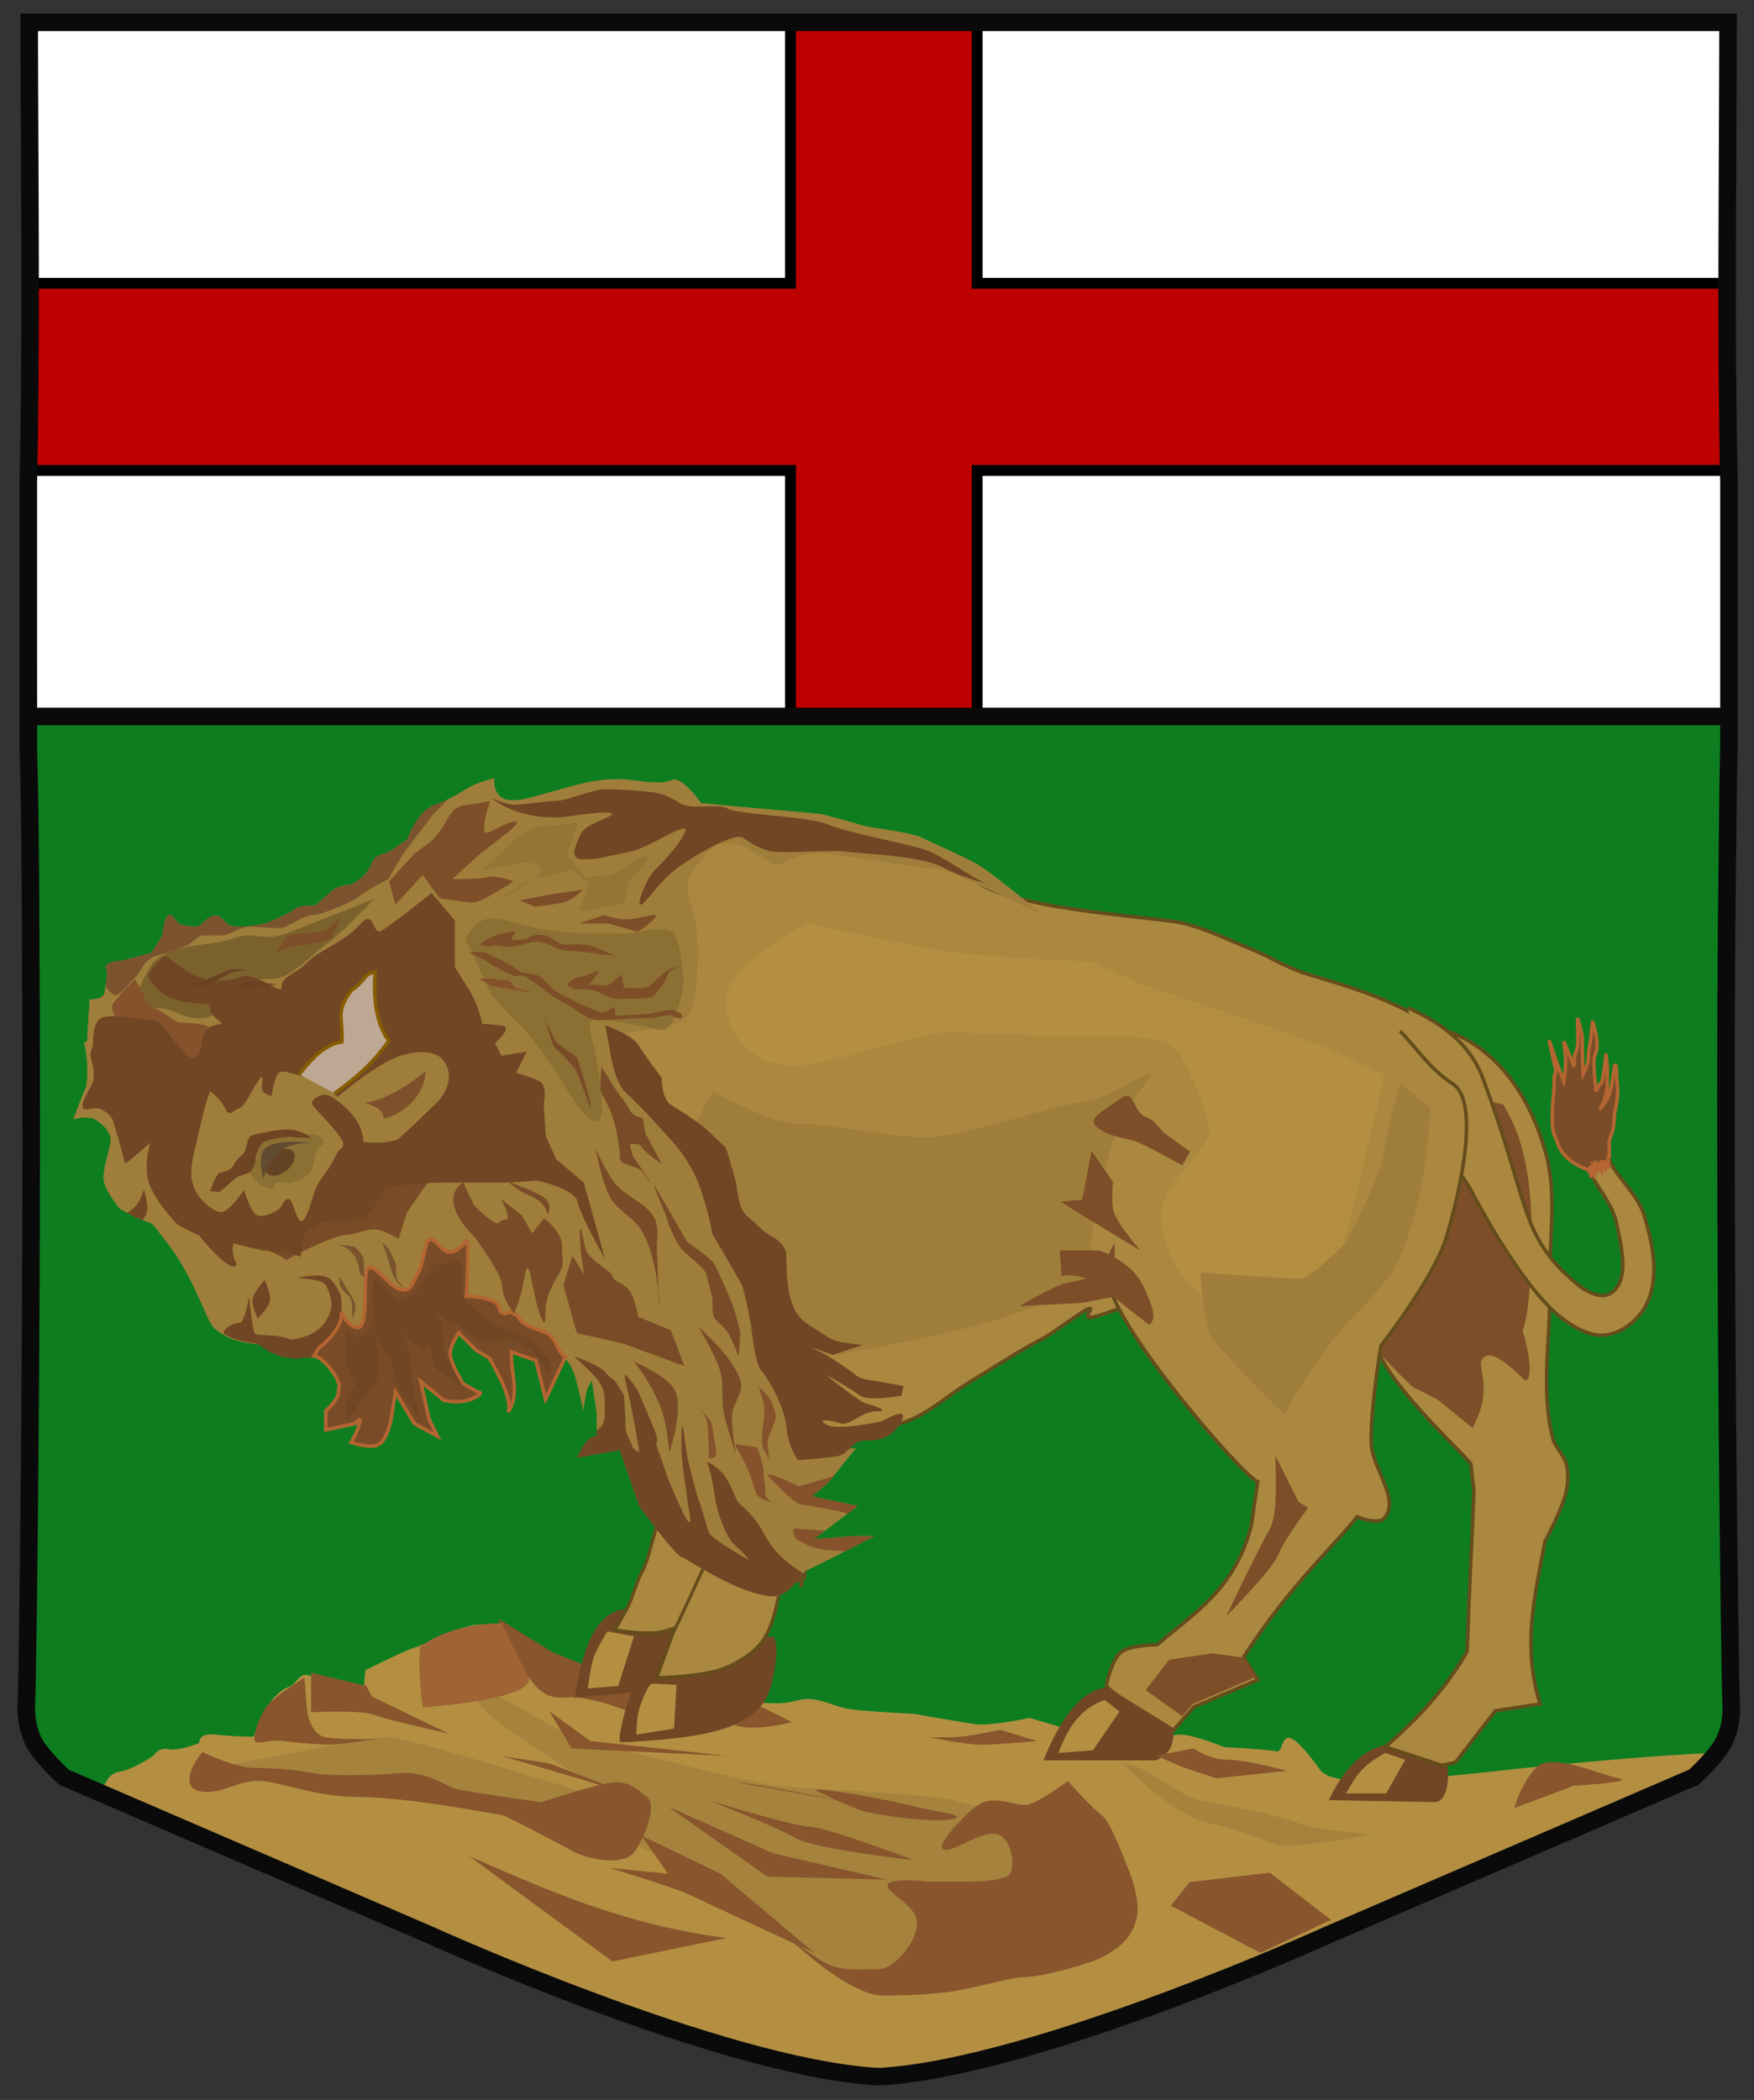 <svg xmlns="http://www.w3.org/2000/svg" width="254.018" height="304"><rect width="100%" height="100%" fill="#333333" stroke="none"/><g style="display:inline"><path d="M305.132 584.222v-64.02H148.866c.042 23.69.747 42.86.755 63.307z" style="color:#000;fill:#fff;stroke:none;stroke-width:1.611;marker:none;visibility:visible;display:inline;overflow:visible;enable-background:accumulate" transform="matrix(1.576 0 0 1.576 -230.466 -816.696)"/><path d="M236.03 584.074v-22.656h68.946V544.23h-68.947V520.2h-17.156v24.03h-69.954c-.003 5.876-.025 11.563-.03 17.188h69.984v22.656z" style="color:#000;fill:#bd0000;fill-opacity:1;fill-rule:nonzero;stroke:#000;stroke-width:1;stroke-linecap:butt;stroke-linejoin:miter;stroke-miterlimit:4;stroke-opacity:1;stroke-dasharray:none;stroke-dashoffset:0;marker:none;visibility:visible;display:inline;overflow:visible;enable-background:accumulate" transform="matrix(1.576 0 0 1.576 -230.466 -816.696)"/><path style="color:#000;fill:#0d7d20;fill-opacity:1;stroke:none;stroke-width:1.419;marker:none;visibility:visible;display:inline;overflow:visible;enable-background:accumulate;fill-rule:nonzero" d="M-146.094 214v3.688c.137 4.591.231 11.8.25 20.218v.781c.203 27.777-.162 64.268-.375 76.438-.026 1.48-.066 2.419-.093 3.188.03 1.24.15 2.175.656 3.375.67 1.587 3.312 3.968 3.312 3.968L-104 342.187s30.476 13.83 46.813 14.844c.09.006.19-.005.28 0 .092-.005.19.006.282 0 16.337-1.014 46.813-14.844 46.813-14.844l38.343-16.53h.032c.05-.046 2.617-2.397 3.28-3.97.47-1.111.612-1.99.657-3.093-.021-.804-.065-1.806-.094-3.469-.233-13.353-.701-56.04-.343-84.281.004-.728.025-1.555.03-2.25.037-4.317.075-8.151.157-10.906v-2.875L-146.094 214z" transform="matrix(1.381 0 0 1.381 205.855 -192.445)"/><path style="color:#000;fill:#b48f42;fill-opacity:1;fill-rule:nonzero;stroke:none;stroke-width:.338;marker:none;visibility:visible;display:inline;overflow:visible;enable-background:accumulate" d="M-98.781 309.656c-1.959 0-5.849 2.158-6.719 2.375-.87.218-5.25 2.406-5.25 2.406l-.219 2.625s-3.259-.661-5-1.75c-1.74-1.088-1.724.44-2.812.875-1.088.436-1.971 1.505-2.406 2.375-.436.871-1.313 2.844-1.313 2.844s-1.948 0-3.906-.219c-1.959-.217-1.75.875-1.75.875s-2.162.874-3.25.657a1.383 1.383 0 0 0-1.531.656s-2.165 1.501-3.688 1.719c-1.066.152-1.589 1.468-1.813 2.25L-104 342.188s30.476 13.83 46.813 14.843c.09.006.19-.005.28 0 .092-.005.19.006.282 0 16.337-1.014 46.813-14.844 46.813-14.844l38.343-16.53h.032c.036-.033 1.377-1.284 2.375-2.563-4.762.184-10.416.665-16.032 1.187-11.575 1.077-23.752 3.05-25.531.594-4.57-6.31-3.506-1.72-4.594-1.938-1.088-.217-5.437-.437-5.437-.437s-3.257-1.313-4.563-1.313c-1.305 0-5.875.875-5.875.875l-4.781-1.093-5.219-1.531s-4.133.873-5.656.656c-1.523-.218-6.531-1.094-6.531-1.094s-4.572-.22-6.313-.438c-1.74-.217-2.601-.844-4.125-1.062-1.523-.218-1.979.406-3.937.406-1.959 0-3.688-.406-3.688-.406s-1.1.19-2.187.844c-1.088.653-5.01.026-6.969-.844-1.959-.87-8.25-2.844-8.25-2.844l-7.406-5h-2.625z" transform="matrix(1.381 0 0 1.381 205.855 -192.445)"/><path d="M192.014 666.88s1.211 2.767 2.25 4.497c1.037 1.73 1.902 2.768 3.46 2.768 1.556 0 1.21-.173 3.46.346 2.248.52 4.151 1.73 6.746 1.73 2.595 0 4.152 0 6.055.52 1.903.518 5.017-.347 5.017-.347l-5.882-2.94s-1.903-.174-3.806-.174-7.093-1.038-8.13-1.557c-1.039-.519-4.153-1.73-4.153-1.73z" style="color:#000;fill:#88552c;fill-opacity:1;fill-rule:nonzero;stroke:none;stroke-width:.369;marker:none;visibility:visible;display:inline;overflow:visible;enable-background:accumulate" transform="matrix(1.576 0 0 1.576 -230.466 -816.696)"/><g style="display:inline"><path style="color:#000;fill:#704624;fill-opacity:1;fill-rule:nonzero;stroke:none;stroke-width:.296;marker:none;visibility:visible;display:inline;overflow:visible;enable-background:accumulate" d="M379.635 641.15c-3.595-.629-4.67 3.096-5.417 7.388 0 0 9.752-.59 10.047-1.97.296-1.38 1.675-6.501.985-6.403-.69.099-5.615.985-5.615.985z" transform="matrix(1.724 0 0 1.724 -561.936 -872.324)"/><path style="color:#000;fill:#ab883f;fill-opacity:1;fill-rule:nonzero;stroke:#644d1b;stroke-width:.27;stroke-linecap:butt;stroke-linejoin:miter;stroke-miterlimit:4;stroke-opacity:1;stroke-dasharray:none;stroke-dashoffset:0;marker:none;visibility:visible;display:inline;overflow:visible;enable-background:accumulate" d="M376.42 614.184c-.274.02-.514.07-.725.175-.845.422-2.75 3.6-2.75 3.6 2.322 1.9 3.814 3.58 4.025 4.425.21.845.625 2.325.625 2.325l2.325 1.05.85 1.275.825 5.075-.625 2.525-.625 2.25-.35.9-.075.125c-.553.95-.77 2.174-1.3 3.15-.33.605-1.025 1.8-1.025 1.8s2.835.483 4.175.1c2.034-.581 4.209-1.677 5.325-3.475.589-.949 1.182-2.487.575-3.375.5-.694.963-1.145 1.1-2.1.21-1.477.65-4.875.65-4.875v-3.575c0-2.322-.014-2.747-.225-6.125s-.425-4.65-.425-4.65-4.209.436-5.475.225c-1.267-.211-3.17-.65-4.225-.65-.792 0-1.829-.234-2.65-.175z" transform="matrix(1.724 0 0 1.724 -561.936 -872.324)"/><path style="color:#000;fill:#704624;fill-opacity:1;fill-rule:nonzero;stroke:none;stroke-width:.296;marker:none;visibility:visible;display:inline;overflow:visible;enable-background:accumulate" d="M384.068 644.4s-.985-.492-1.871.198c-.887.69-.605 1.116-1.576 1.28-1.485.252-2.934 6.18-2.562 6.403 0 0 6.462-.133 9.359-1.379 1.116-.48 2.275-1.19 2.865-2.251.854-1.535 1.173-5.137.582-5.235-.59-.099-6.797.985-6.797.985z" transform="matrix(1.724 0 0 1.724 -561.936 -872.324)"/><path style="color:#000;fill:#ab883f;fill-opacity:1;fill-rule:nonzero;stroke:#644d1b;stroke-width:.27;stroke-linecap:butt;stroke-linejoin:miter;stroke-miterlimit:4;stroke-opacity:1;stroke-dasharray:none;stroke-dashoffset:0;marker:none;visibility:visible;display:inline;overflow:visible;enable-background:accumulate" d="M386.996 633.472c-.69 1.38-2.337 5.018-2.928 6.299-.59 1.28-1.576 3.35-1.576 3.35l-1.379 3.743s4.015-.063 5.812-.838c1.31-.564 2.653-1.415 3.35-2.66 1.296-2.316 1.652-7.117.963-7.905-.69-.789-4.242-1.989-4.242-1.989z" transform="matrix(1.724 0 0 1.724 -561.936 -872.324)"/><path style="color:#000;fill:#ab883f;fill-opacity:1;fill-rule:nonzero;stroke:#644d1b;stroke-width:.296;marker:none;visibility:visible;display:inline;overflow:visible;enable-background:accumulate" d="M372.522 579.69c-11.5.675 4.81 33.82-6.71 33.904-2.737-.387 3.282 4.125 3.282 4.125s.307-.813 2.187-.813 6.188.563 6.188.563 5.351 2.684 7.5 5.906c2.148 3.222 1.35.802 2.156 3.219s-.281 7.25-.281 7.25l-1.562 3.121s3.246-1.27 5.126.609c1.88 1.88 3.114.914 3.114.914s.056-.658.056-1.732c0-1.074-.534 3.524-.266 2.182-1.468-5.534-3.272-7.416 4.97-12.532 1.25-.22 2.49-.595 3.655-1 2.004-.695 3.624-2.245 5.438-3.343 2.005-1.215 3.95-2.517 6.031-3.594 1.344-.696 4.865-3.568 4.031-2.281-1.037 1.601 4.507-1.84 5.094-.157 1.19 3.412 5.839 2.468 8.844 2.094 2.316-.288 4.235-1.989 6.219-3.219 2.934-1.819 6.269-3.365 8.343-6.125 1.93-2.567 3.616-5.865 3.313-9.062-.332-3.5-2.28-7.485-5.438-9.031-2.778-1.361-5.145-2.033-7.937-2.875-1.928-.582-3.15-1.448-4.75-2.094-2.07-.836-4.092-1.879-6.281-2.313-4.15-.588-16.425-1.392-17.447-4.153-16.985-4.985-26.008-3.475-34.875.438z" transform="matrix(1.724 0 0 1.724 -561.936 -872.324)"/><path style="color:#000;fill:#704624;fill-opacity:1;fill-rule:nonzero;stroke:none;stroke-width:.296;marker:none;visibility:visible;display:inline;overflow:visible;enable-background:accumulate" d="M443.948 652.245c-.49 0-1.88.327-1.88.327-1.836.515-3.314 2.101-4.496 4.578l8.91.163c1.512 0 1.313-4.25.41-4.414-.36-.066-2.944-.654-2.944-.654z" transform="matrix(1.724 0 0 1.724 -561.936 -872.324)"/><path style="color:#000;fill:#ab883f;fill-opacity:1;fill-rule:nonzero;stroke:#644d1b;stroke-width:.296;stroke-linecap:butt;stroke-linejoin:miter;stroke-miterlimit:4;stroke-opacity:1;stroke-dasharray:none;stroke-dashoffset:0;marker:none;visibility:visible;display:inline;overflow:visible;enable-background:accumulate" d="M446.087 592.338c-.042-.255 6.994.557 9.729 10.546.957 3.497.238 7.248.327 10.873.106 4.333-.821 8.799.245 13 .204.803.948 1.401 1.145 2.207.174.714.146 1.486 0 2.207-.306 1.508-1.799 4.251-1.799 4.251-.788 4.349-1.977 8.662-.409 13.653l-3.76.572-3.352 4.333-1.145.246-4.742-1.554c3.358-2.902 5.468-5.545 6.868-8.012.157-4.764.41-9.374.572-13.49 0 0-.245-1.88-.245-2.206 0-.327-5.843-5.543-7.603-9.075-1.834-3.68-2.78-12.018-2.78-12.018" transform="matrix(1.724 0 0 1.724 -561.936 -872.324)"/><path style="color:#000;fill:none;stroke:none;stroke-width:.25;marker:none;visibility:visible;display:inline;overflow:visible;enable-background:accumulate" d="M357.472 609.601c0 .57.475 2.941.854 3.226.38.284.854.095 1.518.854s.854.759 1.233 1.423c.38.664.76 1.707.664 2.087-.094.38.095.285-.19.759-.284.474.18 1.984-.484 2.173-.664.19-1.926.148-2.306.432-.38.285-1.384.241-1.953-.518-.569-.759-1.003-1.11-1.382-1.868-.38-.759-1.931-1.997-2.121-2.282-.19-.284.956-.12 1.336-.974.38-.854.934-1.612.934-1.612s-.095-.569 0-1.233c.095-.664.38-1.518.854-1.708.474-.19 1.043-.759 1.043-.759z" transform="matrix(1.724 0 0 1.724 -561.936 -872.324)"/><path d="m444.609 622.452 2.08 1.046 2.956 2.398c1.91-3.527.202-5.155.871-5.854.55-.576 1.557-.114 3.512 1.85.473.11.711-1.087-.178-4.236 0 0 .388-.561.622-3.804.817-11.3-1.875-14.198-2.21-15.094-21.742-5.93-21.258 10.852-7.653 23.694z" style="color:#000;fill:#7d4e28;fill-opacity:1;fill-rule:nonzero;stroke:none;stroke-width:.296;marker:none;visibility:visible;display:inline;overflow:visible;enable-background:accumulate" transform="matrix(1.724 0 0 1.724 -561.936 -872.324)"/><path d="M444.21 590.604c2.754 1.264 5.123 2.913 6.256 5.798 4.061 10.838 3.061 13.29 7.935 17.396.765.644 2.085 1.342 2.9.763 1.58-1.122.843-3.898.458-5.798-.297-1.462-1.32-2.677-2.06-3.97-.926-1.616-2.976-4.728-2.976-4.728l2.9-.763s1.042 2.587 1.468 3.935c.442 1.395 2.406 2.968 2.955 4.75.721 2.34 1.309 5.104.307 7.337-.592 1.32-1.932 2.502-3.357 2.747-1.332.229-2.74-.555-3.815-1.373-3.573-2.717-7.783-10.987-7.783-10.987l-3.204-4.883" style="color:#000;fill:#ab883f;fill-opacity:1;fill-rule:nonzero;stroke:#644d1b;stroke-width:.296;stroke-linecap:butt;stroke-linejoin:miter;stroke-miterlimit:4;stroke-opacity:1;stroke-dasharray:none;stroke-dashoffset:0;marker:none;visibility:visible;display:inline;overflow:visible;enable-background:accumulate" transform="matrix(1.724 0 0 1.724 -561.936 -872.324)"/><path d="M458.469 591.469s.031 1.192.031 1.906-.155.807-.25 1.188c-.095.38-.063 1-.063 1l-.875-2.125s.157 1.14.157 1.78c0 .642-.157 1.595-.157 1.595s-.488-1.277-.968-2.72c-.481-1.441-.165-.316.156 1.126.32 1.442 0 .312 0 1.593 0 1.282-.156 1.59-.156 3.032s.18 1.288.5 2.25c.32.961 1.324 1.648 2.125 1.968.115.043.106.043.156.063.103.026.324.179.375.281.051.103.094.313.094.313s.093-.054.093-.157c0-.102-.042-.278-.093-.406-.052-.128-.157-.25-.157-.25s.287.273.313.375c.026.103.125.407.125.407s.088-.19.062-.344c-.025-.154-.156-.563-.156-.563s.048.023.125.125c.077.103.25.344.25.344l.063.156-.063-.5-.187-.281.03-.031c.071.046.21.15.25.25.052.128.22.469.22.469s.03-.19.03-.344c0-.13-.065-.427-.093-.531.016.026.023.046.063.093.128.154.312.304.312.407 0 .102.031.409.031.28 0-.127.032-.138.032-.343 0-.205-.006-.372-.032-.5l.282.75-.032-.469-.03-.375c.005-.1.003-.104 0-.125l.124-.062c0-.143-.079-.198-.031-.532.048-.333-.097-.634.094-1.062.19-.428.296-.893.343-1.75.048-.857.076-.137.22-1.375.142-1.238-.032-1.234-.032-2.281 0-1.047-.188-.532-.188-.532s-.122 1.05-.312 1.907-.701 1.403-.844 1.593c-.143.19.247-.347.438-1.156.19-.809.077-.61.125-1.562.047-.952-.125-1.875-.125-1.875s.003.482-.188 1.625c-.19 1.142-.153.683-.344.968-.19.286-.28.594-.28.594s-.188-1.566-.188-2.375c0-.809.028-.316.218-1.125.19-.809-.264-2.153-.312-2.343-.048-.19-.06.859-.25 1.906s-.092 1.181-.188 1.562c-.095.381-.375.907-.375.907s-.062-1.432-.062-1.813c0-.38.016-.93-.031-1.406-.048-.476-.375-1.5-.375-1.5z" style="color:#000;fill:#794c27;fill-opacity:1;fill-rule:nonzero;stroke:#b46531;stroke-width:.296;stroke-linecap:butt;stroke-linejoin:miter;stroke-miterlimit:4;stroke-opacity:1;stroke-dasharray:none;stroke-dashoffset:0;marker:none;visibility:visible;display:inline;overflow:visible;enable-background:accumulate" transform="matrix(1.724 0 0 1.724 -561.936 -872.324)"/><path style="color:#000;fill:#ab883f;fill-opacity:1;fill-rule:nonzero;stroke:#644d1b;stroke-width:.296;stroke-linecap:butt;stroke-linejoin:miter;stroke-miterlimit:4;stroke-opacity:1;stroke-dasharray:none;stroke-dashoffset:0;marker:none;visibility:visible;display:inline;overflow:visible;enable-background:accumulate" d="M418.395 612.094c.188 3.17.146.129.931 2.407 1.661 4.804 12.408 16.95 12.29 15.771l-.537 3.757c-1.374 5.43-4.842 7.415-7.916 10.062 0 0-2.274.001-3.085.671-.788.65-1.208 2.818-1.208 2.818l5.054 4.376 2.325-2.632 5.367-2.281-1.208-1.878c3.766-5.953 8.046-9.812 9.526-11.807 0 0 1.773.701 2.281.134 1.423-1.588-.998-4.175-1.073-6.306-.097-2.74.805-8.184.805-8.184s4.478-5.723 5.5-9.123c.479-1.59 1.009-3.655 1.347-5.675.537-3.206.591-6.3-.81-7.205-1.973-1.276-3.085-3.086-4.427-4.428" transform="matrix(1.724 0 0 1.724 -561.936 -872.324)"/><path style="color:#000;fill:#704624;fill-opacity:1;fill-rule:nonzero;stroke:none;stroke-width:.296;marker:none;visibility:visible;display:inline;overflow:visible;enable-background:accumulate" d="M418.992 647.677c-2.15.17-3.9 2.478-5.396 6.132h9.484c1.548-.748 1.384-1.741 1.471-2.698z" transform="matrix(1.724 0 0 1.724 -561.936 -872.324)"/><path style="color:#000;fill:#b48f42;fill-opacity:1;fill-rule:nonzero;stroke:none;stroke-width:.296;marker:none;visibility:visible;display:inline;overflow:visible;enable-background:accumulate" d="M418.758 648.734c-2.196.765-3.165 2.512-3.894 4.45l2.893-.222 2.228-3.252zM442.323 653.184l1.664.579-1.592 2.82h-3.4c.768-1.094.942-2.124 3.328-3.4zM382.777 647.464s-1.734-.102-2.04-.102c-.307 0-.89 1.441-1.123 2.245-.19.656-.204 2.04-.204 2.04l3.163-.51zM376.962 642.976s-.856 1.381-1.122 2.142c-.297.85-.51 2.652-.51 2.652l2.55-.204 1.326-4.182z" transform="matrix(1.724 0 0 1.724 -561.936 -872.324)"/><path style="color:#000;fill:#866925;fill-opacity:1;fill-rule:nonzero;stroke:none;stroke-width:.25;marker:none;visibility:visible;display:inline;overflow:visible;enable-background:accumulate" d="M387.014 621.466c.994.342 1.398.156 2.236.404.839.249 2.547-.217 3.168-.31.621-.094 1.77-.715 1.273-.249-.497.466-.9.932-1.149 1.242-.248.31-.652.528-1.615.466-.962-.062-.931.093-1.925-.155-.994-.249-1.957-1.242-1.957-1.242l-.248-.125z" transform="matrix(1.724 0 0 1.724 -561.936 -872.324)"/><path style="color:#000;fill:#9e7e3a;fill-opacity:1;fill-rule:nonzero;stroke:none;stroke-width:.296;marker:none;visibility:visible;display:inline;overflow:visible;enable-background:accumulate" d="M385.849 597.605s4.675 2.727 7.013 2.727c2.337 0 8.181 1.169 10.908 1.169 2.728 0 10.91-2.727 13.636-3.117 2.727-.39 7.013-4.285 4.286-.779-2.727 3.506-2.727 6.623-3.507 9.35-.779 2.728-.779 7.013-.779 7.013s-2.727 1.169-7.402 2.727c-4.675 1.559-16.363 3.507-16.363 3.507s-1.559-6.234-3.507-8.961c-1.947-2.727-4.675-6.234-5.843-7.792-1.17-1.558 1.558-5.844 1.558-5.844z" transform="matrix(1.724 0 0 1.724 -561.936 -872.324)"/><path style="color:#000;fill:#9e7e3a;fill-opacity:1;fill-rule:nonzero;stroke:none;stroke-width:.285;marker:none;visibility:visible;display:inline;overflow:visible;enable-background:accumulate" d="M-279.469 197.469s-1.364.33-2.219.844c-.854.512-1.35.862-2.718 1.375-1.368.512-2.156 2.812-2.156 2.812l-.438.25c-.427.256-.677.619-1.531.875-.855.256-.76.66-1.188 1.344-.427.683-1.375 1.125-1.375 1.125s-1.01.095-1.437.437c-.428.342-1.469 1.281-1.469 1.281s-1.198-.091-1.625.25c-.427.342-1.268.682-1.781.938-.513.256-1.623.5-2.563.5-.94 0-.941-.004-1.625-.688-.683-.683-1.47.455-1.812.625-.342.171-1.01-.008-1.438-.093-.427-.086-.69-.952-1.031-.781-.342.17-.414 1.103-.5 1.53-.086.428-.938 1.563-.938 1.563s-1.308.33-1.906.5c-.598.171-1.018.088-1.531.344-.513.256.015.256-.156 1.281l-.188 1.125c-.085.513-1.187.5-1.187.5l-.188 2.907v2.218l3.094-.343 3.406-.344s.508.178 1.875 1.375c1.368 1.196 2.067-.695 2.75-2.063.684-1.367 2.906-3.562 2.906-3.562l1.875-1.719s2.069-1.017 3.094-1.187c1.026-.171 3.754-.357 4.438.156.342.256.71 1.409 1.031 2.562-.002.011.002.02 0 .031-.583 2.96-.938 6.894-.938 7.875 0 1.57 7.063 16.657 7.063 16.657s4.402 1.716 5.344 2.187c.942.471 2.841 2.146 3.312 3.088.471.942.938 3.506.938 3.506.424-2.776.462-1.686.693-2.529l.4 2.685v1.875c-.621-.023-1.113.734-1.562 1.75l3.438-.625 1.562 4.531s2.906 4.022 3.534 4.179c.403.1 4.28 2.853 7.079 3.139 1.567.16 2.662-1.98 2.944-2.093.785-.314 5.54-2.794 5.54-2.794l-1.62.007-3.32.25 3.593-2.687-3.75-.782s1.248-.934 1.719-1.562c.47-.628 1.875-2.344 1.875-2.344l-2.969.156s-1.593-2.997-1.75-3.468c-.157-.472-1.404-2.372-1.875-3.157-.471-.785-.782-.777-.625-1.562.157-.785.782-2.184.625-2.969-.157-.785-1.404-3.465-1.875-4.25-.471-.785-1.719-2.656-1.719-2.656s-1.122-3.935-1.594-4.563c-.47-.628-.307-1.402-1.406-2.187-1.099-.785-2.187-1.903-2.187-2.531 0-.279-.362-.934-.781-1.625-.008-.013-.024-.019-.032-.032a30.93 30.93 0 0 0-1.406-2.093c-.436-.582-1.945-2.268-2.187-2.532.221-.029 3.839-.48 5-.812 1.196-.342 1.547-1.38 1.718-2.406.171-1.026.327-3.26.157-4.97-.171-1.708-.346-1.694-.688-3.062-.342-1.367.348-2.051 1.031-2.906.684-.855 1.04-1.375 2.407-1.375s3.08 1.719 3.593 1.719c.513 0 .664-.175 2.032-.688 1.367-.512 3.242.017 4.78.188 1.54.17 5.131.844 6.157.844 1.026 0 8.719 3.75 8.719 3.75s-4.085-3.41-5.281-4.094c-1.197-.684-3.942-1.877-4.625-2.219-.684-.342-4.282-.844-4.282-.844l-3.75-1.03-6-.532-3.75-.344s-1.52-2.217-2.375-1.875c-.854.342-1.882.171-3.25 0-1.367-.17-2.739.017-3.593.188-.855.17-3.754 1.016-4.438 1.187-.684.171-1.879.513-2.562 0-.684-.513-.532-1.531-.532-1.531z" transform="matrix(1.787 0 0 1.787 571.017 -240.245)"/><path style="color:#000;fill:#9e7e3a;fill-opacity:1;fill-rule:nonzero;stroke:none;stroke-width:.285;marker:none;visibility:visible;display:inline;overflow:visible;enable-background:accumulate" d="M-312.74 218.935c.216.542.433 2.929.108 3.688-.326.76-.977 2.495-.977 2.495s.76-.217 1.41-.109c.651.109 1.628 1.085 1.628 1.736 0 .65-.76 2.603-.543 3.471.217.868 1.302 2.17 1.302 2.17l1.193.65 1.41.543s1.188 1.437 1.84 2.413c.65.976.9 1.479 1.301 2.245.594 1.135 1.307 2.936 1.633 3.478.325.542 1.025.898 1.638 1.172.639.285 2.05.455 2.05.455h1.193l1.736.868 2.06.217 1.303-.217s2.278-.434 3.037-1.193c.76-.76 3.797-2.712 3.797-2.712s2.712-1.085 2.712-2.495c0-1.41-.76-3.146-.217-6.292.542-3.146.542 1.953.65-3.471.109-5.424 2.062-1.519-.542-8.678-2.603-7.16.434-4.882-3.037-7.377-3.472-2.495-5.316-2.603-6.617-2.386-1.302.217-6.726-.326-7.702.542-.977.868-4.231 2.929-5.75 3.688-1.518.76-2.278.651-3.146 1.953-.867 1.302-3.47 3.146-3.47 3.146z" transform="matrix(1.787 0 0 1.787 571.017 -240.245)"/><path style="color:#000;fill:#704624;fill-opacity:1;fill-rule:nonzero;stroke:none;stroke-width:.369;marker:none;visibility:visible;display:inline;overflow:visible;enable-background:accumulate" d="M-117.84 273.288c-.063.125 2.592.041 2.977.826.43.874.723 1.904.477 2.639-.552 1.646-1.655 2.718-4.239 3.028-1.031-.594-3.444-.371-3.685-.612-.313-.313-.627-3.922-.627-3.922s-.469 2.753-.938 2.753c-.47 0-1.828.53-1.75 1.156.114.064.227.13.344.188.174.087.361.174.531.25.827.369 2.625.594 2.625.594l1.332.884 1.355.544 1.356.158 2.3-.18c.432-.573.902-1.224 1.095-1.75.419-1.145 1.82-1.747 1.495-2.922-.109-.396.042-1.527-.297-2.128-.206-.364-.61-1.239-1.188-1.52-.949-.46-3.163.014-3.163.014z" transform="matrix(1.381 0 0 1.381 205.855 -192.445)"/><path style="color:#000;fill:#704624;fill-opacity:1;fill-rule:nonzero;stroke:none;stroke-width:.285;marker:none;visibility:visible;display:inline;overflow:visible;enable-background:accumulate" d="M-307.875 230.781c-.362 1.212-.853 1.654-1.375 1.906l.625.344.594.25c.72-.61.364-1.58.156-2.5z" transform="matrix(1.787 0 0 1.787 571.017 -240.245)"/><path style="color:#000;fill:none;stroke:#262626;stroke-width:.285;marker:none;visibility:visible;display:inline;overflow:visible;enable-background:accumulate" d="M-283.936 228.152c-.016.101-.04.176-.08.16" transform="matrix(1.787 0 0 1.787 571.017 -240.245)"/><path style="color:#000;fill:#794c27;fill-opacity:1;fill-rule:nonzero;stroke:none;stroke-width:.285;marker:none;visibility:visible;display:inline;overflow:visible;enable-background:accumulate" d="M-296.301 236.517c.513-.342 2.137-1.111 2.735-1.368.598-.256 1.71-.683 2.222-.683.513 0 1.624-.513 2.307-.428.684.086 1.795.77 1.795.77l.684-2.137s1.282-1.88 1.538-2.222c.257-.342 1.368-.598.598-.598-.769 0-2.99 0-3.93-.086-.941-.085-1.71.94-2.052 1.624-.342.684-.77 1.026-1.795 1.197-1.025.17-1.794.256-2.82.427-1.026.17-.855-.086-1.538.513-.684.598-2.992.769-2.992.769s.94 1.282 1.453 1.367c.513.086 1.795.855 1.795.855z" transform="matrix(1.787 0 0 1.787 571.017 -240.245)"/><path style="color:#000;fill:#794c27;fill-opacity:1;fill-rule:nonzero;stroke:#b46531;stroke-width:.285;marker:none;visibility:visible;display:inline;overflow:visible;enable-background:accumulate" d="M-281.687 234.893c.171.684-.054 4.556-.054 4.556s2.466.04 2.637.895c.17.855.855.373.855.373l.644.29c.425 1.025 2 1.117 2.537 1.525.78.592.557 1.292 1.346 1.838l-1.601 3.422-.794-3.14-1.98-.7c-.048 1.898.714 3.301-.253 4.878.284-.959-.53-2.603-1.519-4.357l-1.095-.663-1.407-1.396s-.683 1.025-.683 1.709c0 .684 1.025 2.393 1.025 2.393l1.197.684s.683 0-.342.512c-1.026.513-2.393.171-2.393.171l-1.88-1.538.683 3.077.684 1.367-1.88-1.025-1.538-2.564-.342 2.222s-.342 1.709-1.026 2.05c-.684.343-2.222-.17-2.222-.17s.513-.855.684-1.538c.17-.684-.342 0-.342 0l-2.393.512v-1.538s1.196-1.026 1.026-1.71c.383-.668-1.268-2.717-1.976-2.736l.363-.629s1.815-1.322 1.854-2.712c.018-.632.228.917 1.31 1.023 1.028.1.291-4.77.924-4.863.545-.08 1.715 1.45 2.273 1.692.99.43 1.234-.32 1.234-.32l.684-1.368.512-2.051c.876-1.07 1.21 2.413 3.248-.171z" transform="matrix(1.787 0 0 1.787 571.017 -240.245)"/><path transform="matrix(1.51 0 0 1.51 223.158 -227.442)" d="M-111.86 236.8s-5.925 2.309-6.742 2.635c-.817.327-1.797.817-2.94.98-1.144.164-2.288-.326-3.268 0-.98.327-1.852.52-2.996.684-1.143.164-4.325.432-5.468 2.066-1.144 1.634-1.991 4.602-1.991 4.602s1.47-.49 2.777-.49c1.307 0 2.204 1.113 4.165.95 1.96-.164 3.023-2.42 4.003-3.237.98-.817 1.878-.305 3.348-.632 1.47-.326 3.863-2.88 4.68-3.37.816-.49 4.433-4.189 4.433-4.189z" style="color:#000;fill:#7b622d;fill-opacity:1;fill-rule:nonzero;stroke:none;stroke-width:.338;marker:none;visibility:visible;display:inline;overflow:visible;enable-background:accumulate"/><path style="color:#000;fill:#85522b;fill-opacity:1;fill-rule:nonzero;stroke:none;stroke-width:.285;marker:none;visibility:visible;display:inline;overflow:visible;enable-background:accumulate" d="M-308.608 213.784c1.026 1.623.77 1.965 1.71 2.393.94.427 1.538 1.11 2.05 1.11.513 0 2.052.086 2.308.428.257.342 2.308 1.026 1.368 1.282-.94.256-.94 2.478-1.71 2.307-.769-.17-2.05-.854-2.393-1.196-.341-.342-2.564-2.393-2.905-2.478-.342-.086-.855-.257-1.197-.257-.342 0-1.453-1.025-.94-1.71a15.009 15.009 0 0 1 1.197-1.367z" transform="matrix(1.787 0 0 1.787 571.017 -240.245)"/><path style="color:#000;fill:#704624;fill-opacity:1;fill-rule:nonzero;stroke:none;stroke-width:.285;marker:none;visibility:visible;display:inline;overflow:visible;enable-background:accumulate" d="M-284.56 206.777s-3.426 2.742-4.112 3.084c-.685.343-.514-1.884-1.713-.514-1.2 1.371-3.256 2.056-4.284 3.084s-2.056 1.028-2.056 2.056c0 .597-2.19-1.473-3.416-.865-.08.04-1.521.56-3.07.055-1.341-.436-2.806-1.919-3.012-1.756-.294.233-1.659 1.353-1.185 1.898.232.266.826 1.17 1.876 1.54 1.285.451 3.041.358 3.017.472-.217 1.028 1.338 1.483.822 1.57-2.056.342-1.028 1.541-1.885 2.57-.857 1.027-2.57-2.914-3.598-2.914s-3.427-.514-4.112-.17c-.537.268-.71 1.02-.722 2.137-.003.31-.261.601-.187.972.182.914.318 1.004.221 1.988-.033.339-1.097 1.75-.835 2.208.177.31.722-.044 1.183.042.595.11 1.114.63 1.196.876.514 1.542 1.028 3.598 1.028 3.598l.346-.233 1.71-1.48s-.685 2.056 0 3.598c.686 1.542 2.228 3.084 2.228 3.084l1.715.863s2.694 3.33 3.036 2.302c-.512-1.028-.246-1.665-.246-1.665l2.348.556 2.056.172 1.028.342.341-1.886s1.03-1.026 2.23-1.026c1.199 0 2.227.17 2.912-.514.686-.686 1.37-2.228 1.37-2.228h.172s2.913-.342 4.112-.342h4.798c1.2 0 3.255-.172 3.255-.172s3.084.686 3.256 1.714c.171 1.028 2.227 4.626 2.227 4.626l-1.713-6.168-2.228-1.885-.856-1.885-.172-2.57s.343-1.542-.342-1.885c-.686-.342-1.885-.685-1.885-.685l.857-1.713-2.057.342-.514-1.028s1.371-1.2.686-1.37c-.686-.172-1.714-.172-1.714-.172s-.342-1.542-.856-2.399c-.514-.856-1.371-2.227-1.371-2.227v-3.77z" transform="matrix(1.787 0 0 1.787 571.017 -240.245)"/><path style="color:#000;fill:#9e7e3a;fill-opacity:1;fill-rule:nonzero;stroke:none;stroke-width:.285;marker:none;visibility:visible;display:inline;overflow:visible;enable-background:accumulate" d="M-302.496 222.862c-.514 1.113-.857 3.084-1.2 4.454-.342 1.371-.342 1.714-.342 2.313 0 .6.342 1.371.6 1.714.256.343 1.456 1.628 2.141 1.2.685-.43 1.542-1.714 1.542-1.714s.514 1.799 1.028 2.056c.514.257 1.8-.343 1.97-.685.172-.343.6-1.114.943-.172.343.943.6 1.97 1.114.857.514-1.114.514-2.056 1.285-3.084.77-1.028.942-1.457 1.199-1.97.257-.515 1.028-.343-.086-1.714-1.113-1.37-1.97-2.056-1.97-2.313 0-.257.822-1.028 1.593-.514.77.514.567.276.567.276s.581.41-.104-.276c-.685-.685-1.628-1.542-2.484-1.628-.857-.085-1.885-.6-2.228-.342-.343.257-.6 1.884-.6 1.884s-.685-.085-.77-.514c-.086-.428.256-1.456-.258-.77-.514.685-1.113 2.141-1.627 2.312-.514.172-.771.771-1.114 0-.343-.77-1.2-1.37-1.2-1.37z" transform="matrix(1.787 0 0 1.787 571.017 -240.245)"/><path style="color:#000;fill:#8c7033;fill-opacity:1;fill-rule:nonzero;stroke:none;stroke-width:.285;marker:none;visibility:visible;display:inline;overflow:visible;enable-background:accumulate" d="M-297.313 230.529c-.05-.493.99-.132 1.456-.3.487-.175 1.035-.334 1.37-.728.431-.505.342-1.293.643-1.885.135-.264.62-.45.514-.728-.286-.755-1.552-.487-2.356-.557-.726-.063-1.501-.127-2.184.129-.524.196-1.2.128-1.328 1.028-.129.9-.257 1.713-.043 2.099.214.385.962 1.157 1.628 1.156.123 0 .337-.097.3-.214z" transform="matrix(1.787 0 0 1.787 571.017 -240.245)"/><path transform="rotate(-38.859 -598.192 -522.244) scale(1.787)" d="M-297.475 232.892c0 .475-.616.86-1.376.86-.76 0-1.377-.385-1.377-.86s.617-.86 1.377-.86 1.376.385 1.376.86z" style="color:#000;fill:#634324;fill-opacity:1;fill-rule:nonzero;stroke:none;stroke-width:.285;marker:none;visibility:visible;display:inline;overflow:visible;enable-background:accumulate"/><path d="M-298.205 229.963c.6-1.988 1.595-2.995 3.978-2.924 0 0-3.032-.461-3.912.516-.538.597-.066 2.408-.066 2.408z" style="color:#000;fill:#614c32;fill-opacity:1;fill-rule:nonzero;stroke:none;stroke-width:.285;marker:none;visibility:visible;display:inline;overflow:visible;enable-background:accumulate" transform="matrix(1.787 0 0 1.787 571.017 -240.245)"/><path style="color:#000;fill:#6e4523;fill-opacity:1;fill-rule:nonzero;stroke:none;stroke-width:.285;marker:none;visibility:visible;display:inline;overflow:visible;enable-background:accumulate" d="M-302.517 230.928s.496-1.41.798-1.486c.302-.076.916-.142 1.143-.67.226-.53.777-.719.928-1.172.15-.453.15-.975.453-1.126.302-.151.755-.227 1.132-.302.378-.076 1.057-.227 1.963-.227.906 0 1.812.68 1.812.68s-1.283 0-1.66-.076c-.378-.075-1.888.227-2.19.378-.302.15-.68.981-.68 1.283 0 .302-.15.982-.528 1.208-.378.227-.906.227-1.36.68-.452.453-1.056.906-1.056.906z" transform="matrix(1.787 0 0 1.787 571.017 -240.245)"/><path style="color:#000;fill:#bea894;fill-opacity:1;fill-rule:nonzero;stroke:#865c00;stroke-width:.285;marker:none;visibility:visible;display:inline;overflow:visible;enable-background:accumulate" d="M-295.283 221.474c.716-.883 1.86-2.4 3.447-2.631.113-1.952-.56-2.412.77-4.16 1.185-.811.97-1.351 1.934-1.502-.172 2.185.1 4.276 1.114 5.569-1.335 1.877-2.703 3.037-4.404 4.266" transform="matrix(1.787 0 0 1.787 571.017 -240.245)"/><path style="color:#000;fill:#704624;fill-opacity:1;fill-rule:nonzero;stroke:none;stroke-width:.285;marker:none;visibility:visible;display:inline;overflow:visible;enable-background:accumulate" d="M-298.089 238.15s-.895.945-.987 1.551c-.08.53.423 1.551.423 1.551s.883-.846.987-1.41c.106-.572-.423-1.692-.423-1.692z" transform="matrix(1.787 0 0 1.787 571.017 -240.245)"/><path style="color:#000;fill:#9e7e3a;fill-opacity:1;fill-rule:nonzero;stroke:none;stroke-width:.285;marker:none;visibility:visible;display:inline;overflow:visible;enable-background:accumulate" d="M-292.374 223.468s3.389-2.997 5.498-3.566c.95-.257 2.12-.388 2.952.14.459.292.704.903.762 1.444.058.543-.173 1.102-.44 1.58-.375.669-1.028 1.14-1.568 1.685-.678.684-2.1 1.985-2.1 1.985-.974.348-1.896.28-2.82.232-.046-1.48-1.029-2.55-2.284-3.5z" transform="matrix(1.787 0 0 1.787 571.017 -240.245)"/><path style="color:#000;fill:#7f512a;fill-opacity:1;fill-rule:nonzero;stroke:none;stroke-width:.285;marker:none;visibility:visible;display:inline;overflow:visible;enable-background:accumulate" d="M-289.993 223.783c1.453-.177 3.489-1.306 4.942-2.583.018 1.594-1.353 3.373-3.41 3.88.038-.75-.718-1.04-1.532-1.297z" transform="matrix(1.787 0 0 1.787 571.017 -240.245)"/><path style="color:#000;fill:#704624;fill-opacity:1;fill-rule:nonzero;stroke:none;stroke-width:.285;marker:none;visibility:visible;display:inline;overflow:visible;enable-background:accumulate" d="M-266.235 198.688c-.79-.158-3.318-.316-4.266-.316s-3.16.948-3.95.948-2.686.316-3.477.316c-.79 0-2.844-1.106-.948 0 1.897 1.106 4.425 1.106 5.373.948.948-.158 4.582-.632 3.318 0-1.264.632-2.054.79-2.37 1.58-.316.79-.948 1.896.316 1.896s2.212-.316 3.792-.632c1.58-.316 4.898-2.686 4.424-1.58-.474 1.106-1.896 2.528-2.528 3.16-.632.632-1.738 3.476-.79 2.528s1.422-1.896 3.002-3.002c1.58-1.106 4.424-2.686 5.056-2.212.632.474 1.422.948 2.37 1.106.948.158 4.74-.158 5.846 0 1.106.158 6.162.316 7.9 1.264 1.738.948 4.582 1.58 3.792 1.422-.79-.158-3.792-2.37-5.214-2.844-1.422-.474-6.478-1.422-7.9-2.054-1.422-.632-7.268-.79-8.058-1.264s-3.002.158-3.95-.474c-.948-.632-1.738-.79-1.738-.79z" transform="matrix(1.787 0 0 1.787 571.017 -240.245)"/><path style="color:#000;fill:#7d4e28;fill-opacity:1;fill-rule:nonzero;stroke:none;stroke-width:.285;marker:none;visibility:visible;display:inline;overflow:visible;enable-background:accumulate" d="M-224.833 226.478c-.948-.632-.79-1.106-1.896-1.58-1.106-.474-.79-2.37-2.054-1.422-1.264.948-2.844 1.58-1.738 2.37 1.106.79 2.37.79 3.16 1.106.79.316 3.634 1.896 3.634 1.896l.632-1.106zM-231.076 227.68l-.632 3.318-.158.632-1.738.158s.79.474 2.054 1.264c1.264.79 4.424 2.686 4.424 2.686s-2.054-2.37-2.212-3.318c-.158-.948 0-2.212 0-2.212z" transform="matrix(1.787 0 0 1.787 571.017 -240.245)"/><path style="color:#000;fill:#7d4e28;fill-opacity:1;fill-rule:nonzero;stroke:none;stroke-width:.285;marker:none;visibility:visible;display:inline;overflow:visible;enable-background:accumulate" d="M-40.938 269.906c-.077-.043-.245.422-.5.969-.46-.217-.873-.375-1.156-.375h-3.562l.187 2.438c.613-.103 1.55-.014 2.407.218-.643.248-1.336.326-2.032.5-1.257.315-4.406 2.188-4.406 2.188l6-.313 3.031-.594c1.311 1.14 3.407 2.688 3.407 2.688s.748-.38.187-1.875c-.56-1.496-.94-2.44-1.875-3.375-.435-.435-1.036-.847-1.625-1.188v-.687c0-.393-.018-.57-.063-.594z" transform="matrix(1.51 0 0 1.51 223.158 -227.442)"/><path style="color:#000;fill:#704624;fill-opacity:1;fill-rule:nonzero;stroke:none;stroke-width:.285;marker:none;visibility:visible;display:inline;overflow:visible;enable-background:accumulate" d="M-270.501 217.49s2.212.79 2.686 1.58c.474.79 1.896 2.686 1.896 2.686s0 1.739.79 2.213 1.738 1.106 2.37 1.58c.632.474 2.054 1.896 2.054 1.896s.632 2.054.79 2.686c.158.632.158 2.212.948 2.844.79.632 1.264 1.264 1.896 1.58.632.316 1.264.948 1.264 1.58 0 .632 0 2.37.316 3.476.316 1.106.79 1.738 1.58 2.212.79.474 1.58 1.106 2.212 1.264.632.158 2.054.316 2.054.316l-2.37.79s-2.686-.948-1.58-.474c1.106.474 1.738.948 2.686 1.58.948.632.79.79 1.896.948 1.106.158 2.686.474 2.686.474l-.158.79s-2.686.474-3.318 0c-.632-.474-2.844-1.738-2.844-1.738s2.686 2.212 3.318 2.37c.632.158 2.054.632.79.632-1.264 0-2.054 1.264-3.002.948-.948-.316-1.896-.316-.948.158s4.424-.306 4.424-.306 2.337-1.385 1.547.037c-.79 1.422-1.776 1.526-2.882 1.526s-1.351 1.113-2.299 1.271c-.948.158-3.16.316-3.16.316s-.79-.948-.948-2.686c-.158-1.738-1.58-4.108-2.054-4.582-.474-.474-.79-3.476-.79-3.476s-.474-2.844-.79-3.476c-.316-.632-2.37-4.108-2.37-4.108s-.158-1.264-.948-3.634c-.79-2.37-2.528-4.108-2.528-4.108s-2.37-2.687-3.476-3.635c-1.106-.948-1.422-3.95-1.422-3.95z" transform="matrix(1.787 0 0 1.787 571.017 -240.245)"/><path style="color:#000;fill:#794c27;fill-opacity:1;fill-rule:nonzero;stroke:none;stroke-width:.285;marker:none;visibility:visible;display:inline;overflow:visible;enable-background:accumulate" d="M-281.974 230.233s-1.209.605-.725 2.055c.483 1.45 1.571 2.175 1.934 2.78.362.604 1.933 2.659 1.933 3.626 0 .967.967 2.175.967 2.175s.484-1.33.605-1.813c.12-.483.362-2.538.604-1.692.242.846.604 2.9.846 3.505s.484 1.33.484-.242c0-1.57 1.208-3.021 1.329-3.505.12-.483 0-.725 0-1.813 0-1.087-1.45-2.175-1.45-2.175l-.967 1.209-.846-1.45-1.692-1.33s.967 1.692.362 1.692c-.604 0-.362.604-1.208 0a7.218 7.218 0 0 1-1.33-1.209l-.483-.967zM-273.876 238.573l1.088 3.867 3.746.846 4.956 1.813-1.088-2.9-2.659-1.088s-.242-1.692-.846-2.296c-.604-.605-1.088-.484-1.209-.967-.12-.484-1.933-1.33-2.175-2.176-.242-.846-.484-2.538-.484-1.209 0 1.33.363 3.264.363 3.264l-.967-1.571zM-268.196 244.737c.847.967 1.771 2.547 2.297 3.988.392 1.077.604 3.384.604 3.384s1.17-3.444.484-4.955c-.574-1.262-3.385-2.417-3.385-2.417zM-271.26 227.543s.51 2.746 1.196 3.932c.626 1.081 1.958 1.642 2.564 2.734.859 1.547 1.138 3.374 1.368 5.128.044.34 0 1.026 0 1.026s-.092-3.078-.171-4.615c-.045-.856.204-1.794-.171-2.564-.637-1.306-2.338-1.773-3.248-2.906-.655-.815-1.538-2.735-1.538-2.735z" transform="matrix(1.787 0 0 1.787 571.017 -240.245)"/><path style="color:#000;fill:#704624;fill-opacity:1;fill-rule:nonzero;stroke:none;stroke-width:.285;marker:none;visibility:visible;display:inline;overflow:visible;enable-background:accumulate" d="M-291.566 242.193c.257.854-.377 1.624.221 2.992.598 1.367.856 1.075.6 1.417-.257.341-.77 1.452-.77 1.452l.085 1.453s1.197-1.624 1.539-2.05c.342-.428.854-.94.94-1.368.085-.428.035-.659.035-1.257 0-.598-.292-2.495.05-1.726.342.77.855.932 1.026 1.7.17.77.085 1.197.769 2.308a42.524 42.524 0 0 0 1.624 2.393s-.427-1.624-.598-2.564c-.171-.94-.086-1.623-.342-2.82a10.486 10.486 0 0 0-.784-2.24s.589 1.092 1.618 1.715c1.03.624.362-1.27.704-.415.342.855.427 2.051 1.026 2.478.598.428 1.794 1.111 1.794 1.111s-1.452-2.392-1.538-3.247c-.085-.855-.006-1.473-.262-1.986-.257-.513-.855-1.197.085-.427.94.769.775.19 1.459.79.684.597 1.88 1.537 2.393 1.366.513-.17 1.367-.341 1.367-.341s1.282.427 1.966.854c.684.428 1.453 2.137 1.453 2.137l.085-1.197-1.196-1.453s-1.026-.854-1.453-.854c-.427 0-1.538-.513-2.051-.855-.513-.342-2.325-1.957-2.325-1.957l.017-2.316s-.307-.905-.649-.649-1.693.203-1.693.203-1.503 2.583-1.93 2.668c-.428.086-.599.427-1.283 0-.683-.427-1.67-2.24-1.756-1.043-.085 1.197-.07 1.145.132 2.154.26 1.294-1.023 2.36-1.254 2.18z" transform="matrix(1.787 0 0 1.787 571.017 -240.245)"/><path style="color:#000;fill:#7d4e28;fill-opacity:1;fill-rule:nonzero;stroke:none;stroke-width:.285;marker:none;visibility:visible;display:inline;overflow:visible;enable-background:accumulate" d="m-285.96 203.614-2.051 2.222.513 1.88 2.222-2.393 1.367 1.88s2.051.342 2.735.342c.684 0 3.248-1.71 3.248-1.71s-1.368-.512-2.052-.341c-.683.17-2.905.17-2.905.17l2.05-1.88 2.394-1.88s1.538-1.196.342-.854c-1.197.342-2.222 1.367-2.222.512 0-.854.512-2.222.512-2.222l-2.05.342s-.855 0-1.368 1.026c-.513 1.025-1.368 1.88-1.368 1.88zM-277.414 207.374l2.735-.513 2.393-.342s-.854.855-1.538 1.026c-.684.17-2.393.342-2.393.342zM-272.628 209.254l2.051-.684s.855.342 1.71.342c.854 0 1.196-.17 2.222-.342 1.025-.17-1.197 1.368-1.197 1.368l-2.393-.684z" transform="matrix(1.787 0 0 1.787 571.017 -240.245)"/><path style="color:#000;fill:#7b542f;fill-opacity:1;fill-rule:nonzero;stroke:none;stroke-width:.285;marker:none;visibility:visible;display:inline;overflow:visible;enable-background:accumulate" d="M-292.247 235.25s.725.18 1.027.483c.302.302.423.423.604.846.182.423.242 1.027.242 1.027s.423.483.363.12c-.06-.362 0-.845-.06-1.268-.061-.423-.726-1.028-.726-1.028zM-288.561 235.128c.12.363.302.725.483 1.33.182.604.182.906.484 1.45.302.544.906 1.088.665.725-.242-.362-.423-.362-.484-.846-.06-.483.06-.846-.181-1.269-.242-.423-.181-.483-.423-.846s-.544-.544-.544-.544zM-292.006 237.848c0 .362-.12.664.242 1.087.363.423.665.544.725 1.028.06.483.06 1.39.06 1.39s.242-.605.242-1.088c0-.484-.725-1.45-.725-1.45z" transform="matrix(1.787 0 0 1.787 571.017 -240.245)"/><path style="color:#000;fill:#794c27;fill-opacity:1;fill-rule:nonzero;stroke:none;stroke-width:.285;marker:none;visibility:visible;display:inline;overflow:visible;enable-background:accumulate" d="M-278.469 230.112c.363.303.967.726 1.27.907.301.181 1.147.423 1.57.906.423.484.484.967.484.967s.423-.906-.242-1.39c-.665-.483-1.692-.846-1.692-.846zM-262.948 241.92s1.447 2.369 1.806 3.69c.275 1.013.05 2.108.235 3.14.218 1.207 1.021 3.534 1.021 3.534s-.413-2.198-.314-3.298c.078-.866.869-1.657.707-2.512-.355-1.872-3.455-4.554-3.455-4.554z" transform="matrix(1.787 0 0 1.787 571.017 -240.245)"/><path style="color:#000;fill:#704624;fill-opacity:1;fill-rule:nonzero;stroke:none;stroke-width:.285;marker:none;visibility:visible;display:inline;overflow:visible;enable-background:accumulate" d="M-273.031 244.313s1.514 1.351 1.906 1.875c.392.523.594.925.594 1.906 0 .98.045 1.514-.281 1.906a1.65 1.65 0 0 1-.375.313v.468c-.622-.023-1.114.734-1.563 1.75l3.438-.625 1.562 4.531s2.903 4.031 3.531 4.188c.403.1 4.296 2.84 7.094 3.125 1.286.131 2.226-1.268 2.688-1.844-.795-.503-1.47-1.03-1.907-1.469-.784-.784-1.036-1.363-1.625-2.343-.588-.98-1.781-1.969-1.781-1.969s-.576-1.346-.969-2c-.392-.654-1.696-1.517-1.5-1.125.196.392.364 1.05.625 2.75.262 1.7 1.071 3.386 1.594 3.844.523.457 1.426 1.386.969 1.125-.458-.262-2.867-1.633-3.063-2.156-.196-.524-.647-2.165-.844-2.688-.196-.523-.55-1.954-.812-3s-.497-4.382-.563-2.094c-.065 2.288.438 4.452.438 4.844 0 .392.517 2.486.125 2.094-.392-.393-1.688-3.594-1.688-3.594l-.968-2.813s.367.055-.156-1.187c-.524-1.242-1.151-2.738-1.282-3-.13-.262-1.193-1.779-1.062-1.125.13.654.463 2.096.594 2.75.13.654.593 3.281.593 3.281s-.397.055-.594-.469c-.196-.523-.53-.908-.53-1.562s-.126-2.5-.126-2.5-.457-.83-.719-1.156c-.261-.327-.323-.13-.78-.719-.458-.588-2.563-1.313-2.563-1.313z" transform="matrix(1.787 0 0 1.787 571.017 -240.245)"/><path style="color:#000;fill:#85522b;fill-opacity:1;fill-rule:nonzero;stroke:none;stroke-width:.285;marker:none;visibility:visible;display:inline;overflow:visible;enable-background:accumulate" d="M-263.214 248.358s.85.523.98 1.307c.131.785.131 2.877.131 2.877s.523.13.589-.196c.065-.327-.262-1.896-.327-2.485-.066-.588-1.373-1.503-1.373-1.503zM-259.945 251.43c.065.393.588.981 1.111 2.289.523 1.307.392 1.896 1.111 2.157.72.262 1.243.458 1.243.458s-1.046-.262-1.046-.98c0-.72-.131-1.178-.131-1.7 0-.524-.523-1.962-.523-1.962zM-258.05 246.789c.197.719.458 1.307.458 1.83 0 .523-.13 1.439-.13 1.439s-.197 1.242.065 1.765l.458.915s-.131-1.177-.131-1.504c0-.327.327-.98.457-1.307.131-.327.197-.523.197-.785 0-.261-.262-1.046-.458-1.373-.196-.327-.915-.98-.915-.98zM-257.125 253.906c-.193-.033-.242.04-.063.219.72.72 1.946 2.025 2.47 2.156.522.131 1.505.244 2.093.375.588.131 1.438.281 1.438.281l.312.157.875-.656-3.75-.782s1.248-.934 1.719-1.562c.038-.051.107-.124.156-.188-.235.126-.47.237-.625.281l-2.281.657s-1.765-.837-2.344-.938zm2.031 4.375c-.457 0 .125.875.125.875l.969.5s.721.279 1.375.344c.525.052.969.038 1.563.125 1.249-.64 2.406-1.25 2.406-1.25h-1.625l-3.313.25.938-.688c-.562-.013-2.008-.156-2.438-.156z" transform="matrix(1.787 0 0 1.787 571.017 -240.245)"/><path style="color:#000;fill:#794c27;fill-opacity:1;fill-rule:nonzero;stroke:none;stroke-width:.285;marker:none;visibility:visible;display:inline;overflow:visible;enable-background:accumulate" d="M-266.549 230.379c.327 1.176 1.046 2.55 1.112 2.942.065.392.784 1.961 1.177 2.353.392.393 1.307 1.177 1.307 1.177s.523.392.654.85c.13.458.523 2.027.523 2.027s-.13 1.177.196 1.569c.327.392.785.654 1.112 1.242.326.588.784 1.765.784 1.765s.13-1.373.13-1.83c0-.458-.522-2.027-.653-2.42-.13-.392-1.177-2.745-1.438-3.203-.262-.458-2.223-1.83-2.223-1.83z" transform="matrix(1.787 0 0 1.787 571.017 -240.245)"/><path style="color:#000;fill:#8c7033;fill-opacity:1;fill-rule:nonzero;stroke:none;stroke-width:.338;marker:none;visibility:visible;display:inline;overflow:visible;enable-background:accumulate" d="M-103.178 240.625c.635-.952 1.27-2.222 3.174-1.905 1.905.318 2.699.794 5.239 1.112 2.54.317 4.603.317 6.508.317 1.905 0 4.603-1.111 5.238.159.635 1.27.794 4.603.794 4.603s-.635 4.921-2.381 4.445c-1.746-.476-5.715-1.111-6.35-.953-.635.16.159 2.699.159 2.699s1.429 6.667.317 6.984c-1.11.318-2.698-2.698-3.65-4.127-.953-1.429-2.699-4.127-3.81-5.08-1.111-.952-2.699-2.857-2.699-2.857z" transform="matrix(1.51 0 0 1.51 223.158 -227.442)"/><path style="color:#000;fill:#794c27;fill-opacity:1;fill-rule:nonzero;stroke:none;stroke-width:.285;marker:none;visibility:visible;display:inline;overflow:visible;enable-background:accumulate" d="M-270.798 220.833s-.131 1.504-.066 1.896c.066.393.654 1.308.785 1.7.13.392.327.85.458 1.438.13.589.326 1.962.326 1.962s-.13.588.197.784c.326.197 1.176.393 1.438.589.261.196 1.046 1.438.915 1.177-.13-.262-1.503-2.289-1.503-2.289l-.262-.915s.72-.261.98.196c.262.458 1.635 1.373 1.635 1.373l-1.307-2.419-.262-1.307s-.458-.066-.784-.327c-.327-.262-.262-.523-.85-1.243-.589-.719-1.7-2.615-1.7-2.615z" transform="matrix(1.787 0 0 1.787 571.017 -240.245)"/><path style="color:#000;fill:#7d4e28;fill-opacity:1;fill-rule:nonzero;stroke:none;stroke-width:.285;marker:none;visibility:visible;display:inline;overflow:visible;enable-background:accumulate" d="M-280.605 210.961c.327-.392 1.242-.784 1.634-.85.393-.065 1.243-.261 1.243-.261l-.393.719h1.112s.719-.523 1.438-.392c.72.13 1.373.784 1.765.784.393 0 1.83-.065 2.289.13.457.197 1.896.785 1.896.785s-1.766-.196-2.158-.261c-.392-.065-1.504-.13-2.027-.196-.523-.066-1.307-.523-1.634-.589-.327-.065-.458-.196-1.242 0-.785.197-1.504.327-1.766.327-.261 0-.719-.196-1.176-.065-.458.13-.981-.13-.981-.13zM-273.61 214.165s.589-.523 1.112-.589c.523-.065 1.111-.392 1.373-.457.261-.066-.196.457-.392.719-.197.261-.327.392-.327.392h.719c.261 0 .915.13 1.111-.13.196-.262.85-.72.85-.72l.196 1.112h.916c.523 0 .98 0 1.242-.262.261-.261.327-.327.784-.72.458-.391.393-.391.85-.588.458-.196 1.112-.261 1.112-.261s-1.046.196-1.242.523c-.197.327-.327.85-.589 1.111-.261.262-.523.916-1.046.981-.523.066-1.177.066-1.634.066-.458 0-.981.13-1.635-.131-.654-.262-.915-.523-1.504-.589-.588-.065-1.046 0-1.307-.065-.262-.065-.589-.392-.589-.392z" transform="matrix(1.787 0 0 1.787 571.017 -240.245)"/><path style="color:#000;fill:#7d4e28;fill-opacity:1;fill-rule:nonzero;stroke:none;stroke-width:.285;marker:none;visibility:visible;display:inline;overflow:visible;enable-background:accumulate" d="M-281.586 211.615c.589-.065 1.242-.13 1.7.13.458.262 1.373.654 1.7.85.327.197.588.589 1.177.654.588.066 1.111.131 1.438.458.327.327.98 1.046 1.438 1.242.458.196 1.504.785 1.504.785s1.112.457 1.439.588c.326.13.523.196.915 0s.588-.457.588-.13c0 .326-.13.522.262.522s.784-.065 1.307-.065c.523 0 1.373-.13 1.373-.13s1.439-.328 1.7-.262c.262.065.72.327.72.327s.195.261-.066.327c-.262.065-.85-.262-.85-.262s-1.373.262-1.765.262c-.393 0-1.57.065-1.962.065-.392 0-1.961.196-2.484.065-.523-.13-1.83-1.046-1.83-1.046s-1.308-.719-1.57-.915c-.261-.196-1.111-.85-1.111-.85s-1.046-.784-1.373-.784c-.327 0-.13.196-.85-.066-.72-.261-1.896-1.046-1.896-1.046l-1.046-.588z" transform="matrix(1.787 0 0 1.787 571.017 -240.245)"/><path style="color:#000;fill:#85522b;fill-opacity:1;fill-rule:nonzero;stroke:none;stroke-width:.285;marker:none;visibility:visible;display:inline;overflow:visible;enable-background:accumulate" d="M-280.736 213.772c.327.066.85.523 1.242.589.393.065 1.504.261 1.896.327.393.065 1.57.196 1.046.065-.523-.13-1.111-.13-1.372-.458-.262-.326-.197-.392-.654-.457-.458-.066-.196.065-.785-.066-.588-.13-1.373 0-1.373 0z" transform="matrix(1.787 0 0 1.787 571.017 -240.245)"/><path style="color:#000;fill:#794c27;fill-opacity:1;fill-rule:nonzero;stroke:none;stroke-width:.285;marker:none;visibility:visible;display:inline;overflow:visible;enable-background:accumulate" d="M-275.436 216.982c.554 1.387.554 2.127 1.017 2.496.462.37 1.11 1.11 1.48 1.572.369.463 1.386 3.883 1.294 3.051-.093-.832-1.11-3.975-1.11-3.975l-1.664-1.202z" transform="matrix(1.787 0 0 1.787 571.017 -240.245)"/><path style="color:#000;fill:#7b542f;fill-opacity:1;fill-rule:nonzero;stroke:none;stroke-width:.285;marker:none;visibility:visible;display:inline;overflow:visible;enable-background:accumulate" d="M-283.281 199.219c-.313.15-.66.294-1.125.469-1.368.512-2.156 2.812-2.156 2.812l-.438.25c-.427.256-.677.619-1.531.875-.855.256-.76.66-1.188 1.344-.427.683-1.375 1.125-1.375 1.125s-1.01.095-1.437.437c-.428.342-1.469 1.281-1.469 1.281s-1.198-.091-1.625.25c-.427.342-1.268.682-1.781.938-.513.256-1.623.5-2.563.5-.94 0-.941-.004-1.625-.688-.683-.683-1.47.455-1.812.625-.342.171-1.01-.008-1.438-.093-.427-.086-.69-.952-1.031-.781-.342.17-.414 1.103-.5 1.53-.086.428-.938 1.563-.938 1.563s-1.308.33-1.906.5c-.598.171-1.018.088-1.531.344-.513.256.015.256-.156 1.281-.081.485-.079.44-.094.532.314.492.698.854.969.718.37-.185 1.224-1.192 1.594-1.562.37-.37.548-1.38 1.75-1.656 1.202-.278 2.317-.754 2.687-1.032.37-.277.538-.562 1-.562h1.5c.462 0 1.57-.719 2.125-.719.555 0 2.288.186 2.75.094.462-.093 1.76-1.031 2.406-1.031.648 0 1.663-.472 2.125-.657.463-.185 1.136-.445 1.875-1 .74-.555 2.125-1.219 2.125-1.219l1.188-2.03 2.594-3.407s.303-.201 1.03-1.031z" transform="matrix(1.787 0 0 1.787 571.017 -240.245)"/><path style="color:#000;fill:#7d4e28;fill-opacity:1;fill-rule:nonzero;stroke:none;stroke-width:.338;marker:none;visibility:visible;display:inline;overflow:visible;enable-background:accumulate" d="M-115.06 238.443c-1.257 1.415-1.572 1.572-2.515 1.572-.943 0-2.672.314-2.672.314l-1.1 1.572s1.729-.629 2.357-.629c.63 0 2.987-.628 2.987-.628z" transform="matrix(1.51 0 0 1.51 223.158 -227.442)"/><path style="color:#000;fill:#937536;fill-opacity:1;fill-rule:nonzero;stroke:none;stroke-width:.285;marker:none;visibility:visible;display:inline;overflow:visible;enable-background:accumulate" d="M-272.68 201.05c-.574.229-2.294.229-3.097.344-.803.114-2.065 1.032-2.523 1.49-.459.46-2.18 2.065-2.18 2.065s2.18-.459 2.868-.574c.688-.114 1.835-.114 1.835.574s-2.523 1.95-2.523 1.95l-2.523 1.49s2.981-1.835 3.555-2.293c.573-.459 4.014-1.147 4.014-1.147l1.49 1.032-.802 2.18s1.032.114 1.49-.116c.46-.229 1.95-.344 1.95-.344s.23-.23.345-.688c.114-.459-.115-.917.458-1.49.574-.574 1.491-1.606 1.491-1.606s-.803-.23-1.261.23c-.459.458-1.835 1.146-1.835 1.146l-2.18.23-1.49-1.95z" transform="matrix(1.787 0 0 1.787 571.017 -240.245)"/><path style="color:#000;fill:#7d4e28;fill-opacity:1;fill-rule:nonzero;stroke:none;stroke-width:.338;marker:none;visibility:visible;display:inline;overflow:visible;enable-background:accumulate" d="M-216.18 252.354c0 1.594.265 4.783-.532 6.111-.797 1.329-3.454 6.909-3.454 6.909s3.72-3.72 4.251-5.049c.532-1.328 2.392-3.72 2.392-3.72l-.798-.531z" transform="matrix(1.787 0 0 1.787 571.017 -240.245)"/><path style="color:#000;fill:#b48f42;fill-opacity:1;fill-rule:nonzero;stroke:none;stroke-width:.338;marker:none;visibility:visible;display:inline;overflow:visible;enable-background:accumulate" d="M-43.174 242.772c-2.273 0-10.453-.455-13.634-.91-3.182-.454-13.634-2.726-13.634-2.726s-7.726 4.09-7.726 7.271c0 3.182 2.272 6.363 6.362 6.363s11.816-3.181 14.998-3.181c3.18 0 9.998.454 13.18.454 3.18 0 7.725-.454 9.088 1.818 1.364 2.272 2.273 4.999 2.727 6.817.455 1.818-4.09 4.999-4.544 7.726-.455 2.727 1.817 8.635 5.908 9.09 4.09.454 10.452-1.819 11.361-5 .91-3.181 4.09-16.815 4.09-16.815s-5.453-2.727-9.543-4.09l-13.634-4.545z" transform="matrix(1.51 0 0 1.51 223.158 -227.442)"/><path style="color:#000;fill:#7d4e28;fill-opacity:1;fill-rule:nonzero;stroke:none;stroke-width:.338;marker:none;visibility:visible;display:inline;overflow:visible;enable-background:accumulate" d="m-31.5 309.125-4.156.625-2.25 2.906 3.5 2.5 1-1.156 6.125-2.625-1.157-1.813-3.062-.437z" transform="matrix(1.51 0 0 1.51 223.158 -227.442)"/><path style="color:#000;fill:#9e7e3a;fill-opacity:1;fill-rule:nonzero;stroke:none;stroke-width:.338;marker:none;visibility:visible;display:inline;overflow:visible;enable-background:accumulate" d="M-32.62 272.63c0 1.93.58 5.404.966 6.176.386.772 7.141 7.527 7.141 7.527s.193-.772.772-1.737c.58-.965 4.054-6.176 5.212-7.141 1.158-.965 4.439-5.019 4.439-5.019s1.737-3.667 2.51-7.527c.771-3.86.964-8.107.964-8.107l-2.895-2.316s-1.351 4.825-1.544 6.756c-.193 1.93-3.667 8.492-3.667 8.492s-3.282 3.474-4.44 3.474c-1.158 0-9.457-.579-9.457-.579z" transform="matrix(1.51 0 0 1.51 223.158 -227.442)"/></g><path d="M148.283 584.02h156.72" style="color:#000;fill:none;stroke:#0a0a0a;stroke-width:1.611;stroke-linecap:butt;stroke-linejoin:miter;stroke-miterlimit:4;stroke-opacity:1;stroke-dasharray:none;stroke-dashoffset:0;marker:none;visibility:visible;display:inline;overflow:visible;enable-background:accumulate" transform="matrix(1.576 0 0 1.576 -230.466 -816.696)"/><path style="color:#000;fill:#6a4222;fill-opacity:1;fill-rule:nonzero;stroke:none;stroke-width:.338;marker:none;visibility:visible;display:inline;overflow:visible;enable-background:accumulate" d="M-123.076 240.958h-1.887l-2.829 1.257-2.2.315 2.357.314 2.83-1.572zM-124.648 243.159l1.572-.944 3.143.315-2.83.314z" transform="matrix(1.381 0 0 1.381 205.855 -192.445)"/><path style="color:#000;fill:none;stroke:#0a0a0a;stroke-width:1.839;stroke-linecap:butt;stroke-linejoin:miter;stroke-miterlimit:4;stroke-opacity:1;stroke-dasharray:none;stroke-dashoffset:0;marker:none;visibility:visible;display:inline;overflow:visible;enable-background:accumulate" d="M-146 141.688c.03 17.12.244 32.971-.094 48.25v27.75c.137 4.591.231 11.8.25 20.218v.781c.203 27.777-.162 64.268-.375 76.438-.026 1.48-.066 2.419-.093 3.188.03 1.24.15 2.175.656 3.375.67 1.587 3.312 3.968 3.312 3.968L-104 342.187s30.476 13.83 46.813 14.844c.09.006.19-.005.28 0 .092-.005.19.006.282 0 16.337-1.014 46.813-14.844 46.813-14.844l38.343-16.53h.032c.05-.046 2.617-2.397 3.28-3.97.47-1.111.612-1.99.657-3.093-.021-.804-.065-1.806-.094-3.469-.233-13.353-.701-56.04-.343-84.281.004-.728.025-1.555.03-2.25.037-4.317.075-8.151.157-10.906v-27.75c-.337-15.279-.123-31.13-.094-48.25H-146z" transform="matrix(1.381 0 0 1.381 205.855 -192.445)"/><path style="color:#000;fill:#a5833d;fill-opacity:1;fill-rule:nonzero;stroke:none;stroke-width:.338;marker:none;visibility:visible;display:inline;overflow:visible;enable-background:accumulate" d="M-178.144 319.903c3.125 0 29.69 3.125 29.69 3.125s8.595 2.344 16.018 4.688 22.793 16.34 26.309 15.169c3.516-1.172 13.148-7.356 15.492-8.137 2.344-.781 3.126-8.595 3.126-8.595s-8.595-2.344-11.33-3.125c-2.734-.781-15.626-1.172-18.752-1.563-3.125-.39-21.486-5.078-21.486-5.078l-8.986-5.08s-2.344.392.39 2.736c2.736 2.344 9.768 6.64 9.768 6.64s8.204 3.517 4.688 2.736c-3.516-.782-22.66-7.032-25.003-7.032-2.344 0-19.924 3.516-19.924 3.516z" transform="matrix(1.381 0 0 1.381 274.857 -185.428)"/><path d="M164.84 679.142c-1.215 1.459-1.945 3.404 0 3.647 1.945.243 3.404-1.215 5.593-.972 2.188.243 4.863 1.459 8.996 1.459 4.134 0 13.13 1.702 13.13 1.702s4.377 2.188 6.079 3.16c1.702.973 4.863 1.46 5.836.244.972-1.216 2.188-4.377 1.215-5.106-.972-.73-1.702-1.702-3.89-1.216s-5.836 1.702-5.836 1.702-6.808-.973-7.78-1.216c-.973-.243-2.675-1.702-5.35-1.459-2.674.243-6.565.243-7.78 0-1.216-.243-3.405-.486-5.35-.486-1.945 0-4.863-1.459-4.863-1.459zM244.35 681.817s-2.918 2.188-3.89 2.188c-.973 0-2.675-.73-3.89-.243-1.216.486-3.162 2.918-3.162 2.918s-1.215 1.459-.243 1.459c.973 0 3.161-1.702 4.62-1.46 1.459.244 1.945 3.405.973 3.891-.973.486-3.161.486-4.377.486h-2.675s-4.376-.486-3.89.487c.486.972 2.675 1.702 2.675 3.404s-2.189 4.133-3.405 4.133c-1.215 0-3.404.243-4.863-.486-1.458-.73-5.106-3.647-1.945-.973 3.161 2.675 5.593 3.89 7.052 3.89 1.458 0 2.674 0 5.349-.242 2.675-.244 6.322-1.46 7.78-1.46 1.46 0 6.08-1.215 7.295-1.944 1.216-.73 2.432-1.46 2.918-3.405.486-1.945-.973-5.106-.973-5.106s-1.459-3.89-2.188-4.376c-.73-.487-3.161-3.161-3.161-3.161z" style="color:#000;fill:#88552c;fill-opacity:1;fill-rule:nonzero;stroke:none;stroke-width:.369;marker:none;visibility:visible;display:inline;overflow:visible;enable-background:accumulate" transform="matrix(1.576 0 0 1.576 -230.466 -816.696)"/><path style="color:#000;fill:#88552c;fill-opacity:1;fill-rule:nonzero;stroke:none;stroke-width:.369;marker:none;visibility:visible;display:inline;overflow:visible;enable-background:accumulate" d="M202.246 689.786s6.175 1.88 7.249 2.417c1.074.537 11.545 5.37 11.545 5.37l-8.592-7.25-7.249-3.49 2.417 3.49zM207.616 684.148l9.128 6.444 11.008.268-10.471-2.416zM189.359 688.712l13.155 9.666 10.471-2.148c-9.704-1.287-16.576-4.461-23.626-7.518z" transform="matrix(1.576 0 0 1.576 -230.466 -816.696)"/><path style="color:#000;fill:#a06434;fill-opacity:1;fill-rule:nonzero;stroke:none;stroke-width:.421;marker:none;visibility:visible;display:inline;overflow:visible;enable-background:accumulate" d="M-154.972 306.906c-.277 2.486.276 6.354.276 6.354s12.43-.83 11.05-3.315c-1.382-2.487-2.763-5.525-2.763-5.525-3.6.082-6.436.93-8.563 2.486z" transform="matrix(1.381 0 0 1.381 274.857 -185.428)"/><path style="color:#000;fill:#88552c;fill-opacity:1;fill-rule:nonzero;stroke:none;stroke-width:.369;marker:none;visibility:visible;display:inline;overflow:visible;enable-background:accumulate" d="M174.82 671.861v3.631s4.6-.242 5.81.242 6.778 1.695 6.778 1.695l-7.02-3.39-.485-.968z" transform="matrix(1.576 0 0 1.576 -230.466 -816.696)"/><path style="color:#000;fill:#88552c;fill-opacity:1;fill-rule:nonzero;stroke:none;stroke-width:.369;marker:none;visibility:visible;display:inline;overflow:visible;enable-background:accumulate" d="M174.224 672.303s.172 2.91.343 3.595c.17.685.684 1.712 1.54 1.883.856.171 2.568.171 3.766.171s2.91-.342 2.91-.342-4.964.855-6.162.855c-1.198 0-3.081-.17-4.45-.342-1.37-.171-2.568.514-2.568-.171s.513-2.225 1.198-3.081c.685-.856 3.423-2.568 3.423-2.568z" transform="matrix(1.576 0 0 1.576 -230.466 -816.696)"/><path style="color:#000;fill:#88552c;fill-opacity:1;fill-rule:nonzero;stroke:none;stroke-width:.421;marker:none;visibility:visible;display:inline;overflow:visible;enable-background:accumulate" d="m253.821 693.257 1.732-2.165 7.36-.866 5.629 4.33-6.495 3.03z" transform="matrix(1.576 0 0 1.576 -230.466 -816.696)"/><path style="color:#000;fill:#88552c;fill-opacity:1;fill-rule:nonzero;stroke:none;stroke-width:.421;marker:none;visibility:visible;display:inline;overflow:visible;enable-background:accumulate" d="m-141.421 313.652 4.297 3.125 14.455 1.563-16.408-.781zM-124.623 323.028s7.032 2.735 8.986 3.907c1.953 1.172 12.5 2.344 12.5 2.344s-9.375-3.516-10.938-3.516c-1.562 0-10.548-2.735-10.548-2.735zM-121.888 321.075c1.563 0 14.845 2.734 14.845 2.734l4.688.782zM-146.5 318.34c1.563.39 13.283 3.907 13.283 3.907l-8.204-3.126zM-77.743 318.34c1.563-.39 3.907-.781 3.907-.781s1.563 1.172 3.516 1.172 6.25 1.172 6.25 1.172l-7.422.78-3.516-1.171zM-90.244 316.777l-3.907-1.172s-3.516.782-5.078.782h-2.344s3.906.78 5.469.78c1.563 0 5.86-.39 5.86-.39zM-40.239 323.81l6.251-2.345s6.641-.39 4.688-.781c-1.953-.39-7.032-2.735-8.595-1.172-1.562 1.563-2.344 4.297-2.344 4.297z" transform="matrix(1.381 0 0 1.381 274.857 -185.428)"/><path style="color:#000;fill:#88552c;fill-opacity:1;fill-rule:nonzero;stroke:none;stroke-width:.421;marker:none;visibility:visible;display:inline;overflow:visible;enable-background:accumulate" d="M-113.684 321.856c2.735 0 9.767 1.563 11.33 1.953 1.562.39 5.078.782 3.125 1.172-1.954.39-7.423-.39-8.986-.781-1.562-.39-5.47-2.344-5.47-2.344z" transform="matrix(1.381 0 0 1.381 274.857 -185.428)"/><path style="color:#000;fill:#a5833d;fill-opacity:1;fill-rule:nonzero;stroke:none;stroke-width:.338;marker:none;visibility:visible;display:inline;overflow:visible;enable-background:accumulate" d="M-81.259 319.121c2.344 0 5.86 3.516 8.204 3.907 2.344.39 8.204 1.563 10.158 2.344 1.953.781 7.813 1.172 7.813 1.172s-8.204 1.563-9.767 1.172c-1.562-.39-3.516-1.563-7.422-2.344-3.907-.781-8.986-6.25-8.986-6.25z" transform="matrix(1.381 0 0 1.381 274.857 -185.428)"/></g></svg>